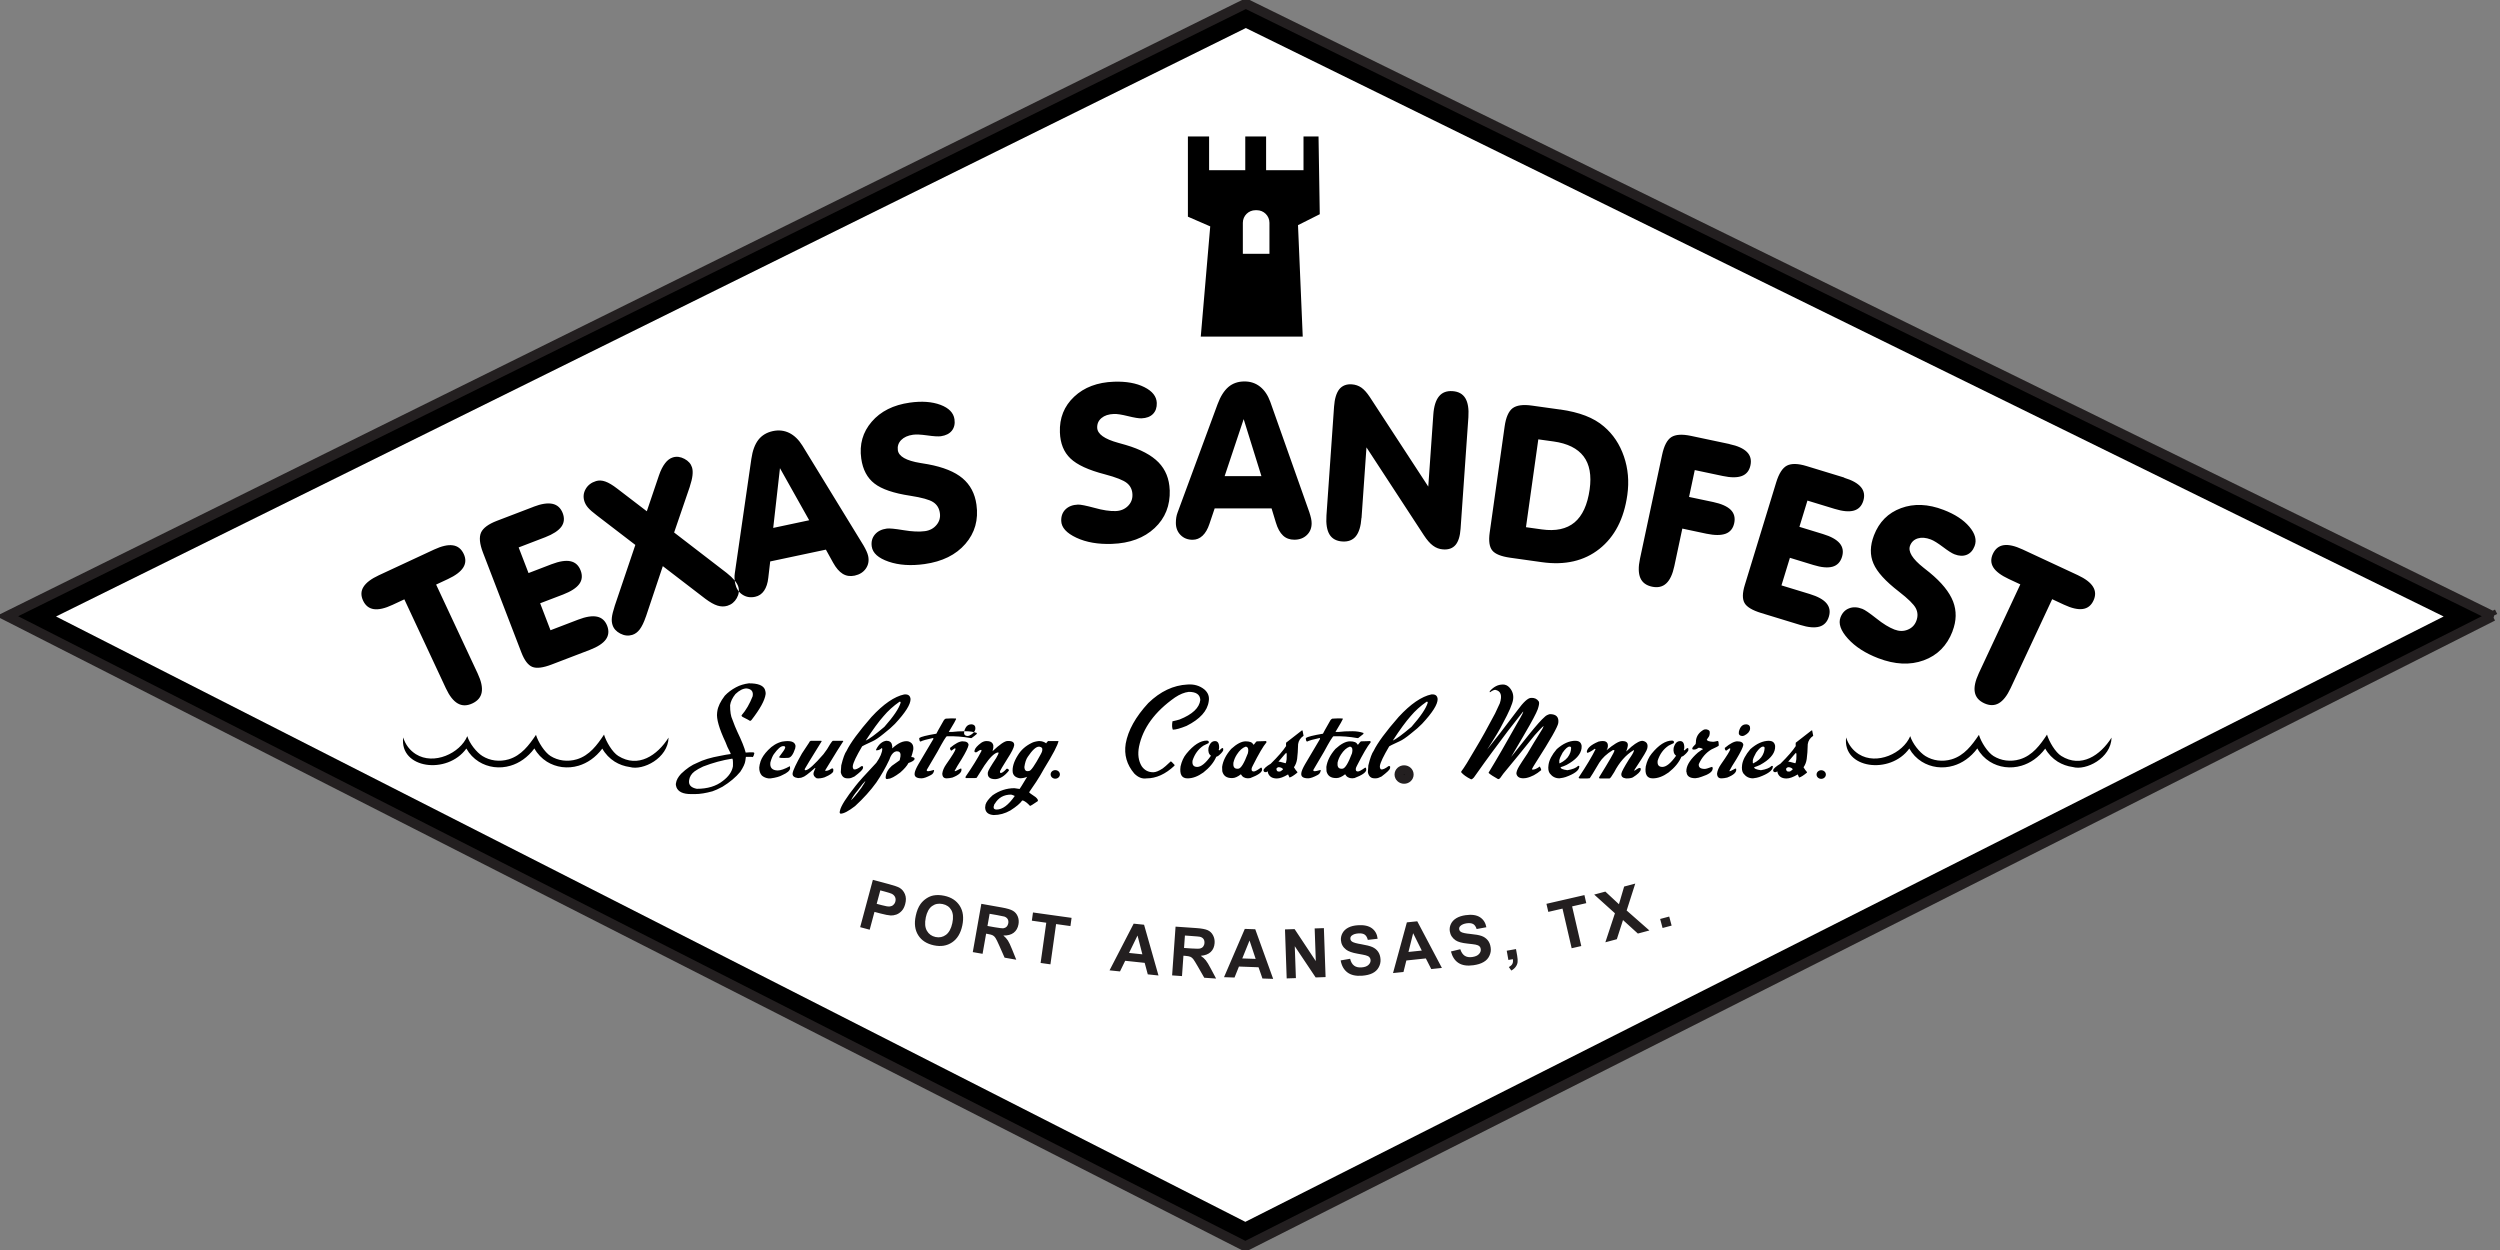 <svg xmlns="http://www.w3.org/2000/svg" width="318" height="159" fill="none"><rect width="100%" height="100%" fill="#808080" stroke="none"/><g fill-rule="evenodd" clip-path="url(#a)" clip-rule="evenodd"><path fill="#000" stroke="#231F20" stroke-miterlimit="2.61" stroke-width="1.25" d="M317.084 78.376 158.405 158.536.916 78.376 158.47.458l.962.47C210.687 26.11 261.942 51.286 313.197 76.462l3.893 1.915h-.006Z"/><path fill="#fff" stroke="#000" stroke-miterlimit="2.61" stroke-width="1.25" d="m312.235 78.409-153.83 77.71L5.733 78.409 158.47 2.869C208.841 27.613 261.202 53.338 312.235 78.409Z"/><path fill="#000" d="M151.094 17.355h2.703v4.293h4.601v-4.293h2.65v4.293h4.758v-4.293h1.911l.157 9.893-2.768 1.392.602 14.179h-12.971l1.204-14.022-2.84-1.235V17.355h-.007Zm8.606 9.383h.17c.884 0 1.604.719 1.604 1.601v3.946h-3.384v-3.946c0-.882.72-1.601 1.604-1.601h.006ZM51.425 76.24l-1.486.693c-.975.457-1.774.64-2.389.549-.615-.091-1.067-.451-1.361-1.072-.301-.64-.288-1.228.046-1.758.334-.536.982-1.026 1.95-1.477l7.035-3.274c.962-.444 1.754-.627 2.376-.536.622.085 1.086.451 1.387 1.091.294.621.275 1.202-.059 1.732-.334.529-.982 1.019-1.95 1.47l-1.499.699 5.288 11.317c.452.967.622 1.764.51 2.385-.111.627-.51 1.098-1.191 1.418-.687.32-1.302.32-1.859 0-.55-.314-1.054-.954-1.505-1.921L51.431 76.233l-.006.006Zm16.439-11.781c.988-.379 1.793-.503 2.408-.372.615.131 1.054.529 1.309 1.189.242.64.19 1.222-.177 1.725-.373.503-1.054.948-2.048 1.333l-3.383 1.3 1.256 3.26 2.925-1.124c.995-.379 1.8-.51 2.415-.379.609.131 1.04.523 1.289 1.176.249.647.19 1.228-.177 1.725-.366.497-1.054.941-2.048 1.327l-2.925 1.117 1.315 3.43 3.514-1.346c1.001-.386 1.813-.51 2.415-.379.609.131 1.034.523 1.283 1.163.249.653.19 1.228-.17 1.732-.36.503-1.047.947-2.048 1.333l-4.862 1.862c-1.08.412-1.891.516-2.434.301-.543-.216-1.008-.823-1.4-1.836l-4.889-12.715c-.425-1.111-.504-1.954-.242-2.542.268-.582.936-1.072 1.996-1.483l4.679-1.79v-.006ZM82.15 78.448c-.242.719-.51 1.254-.779 1.614-.268.353-.589.588-.955.699-.497.15-1.001.098-1.518-.17-.51-.268-.838-.627-.988-1.104-.092-.287-.118-.601-.079-.941.033-.333.157-.836.373-1.509l2.611-7.723-4.882-3.744c-.537-.405-.916-.738-1.139-1-.223-.261-.373-.529-.465-.817-.17-.549-.111-1.065.17-1.555.281-.49.72-.823 1.322-1.006.36-.111.753-.091 1.178.059.425.15.929.451 1.512.902l3.763 2.882 1.544-4.561c.223-.66.491-1.176.785-1.555.288-.379.622-.627.988-.738.471-.144.962-.085 1.466.183s.825.627.969 1.091c.17.549.079 1.353-.275 2.411v.02l-2.003 5.848 6.531 5.025c.039.033.092.078.17.131.818.647 1.302 1.228 1.459 1.732.144.477.085.967-.19 1.457-.275.49-.674.817-1.185.974-.406.124-.825.118-1.27-.02-.439-.137-.949-.425-1.538-.863L84.31 72.012l-2.153 6.43-.006.006Zm15.818-7.018-.242 2.071c-.072.68-.255 1.228-.537 1.64-.281.412-.668.673-1.139.771-.609.131-1.145.039-1.623-.281-.478-.314-.772-.777-.903-1.385-.052-.242-.079-.477-.092-.693-.006-.222 0-.425.033-.614l2.107-14.571c.15-1.052.452-1.856.897-2.431.445-.568 1.06-.934 1.845-1.104.746-.157 1.44-.078 2.081.235.641.32 1.197.856 1.669 1.614l7.781 12.709c.157.268.281.516.379.732.099.216.164.418.203.588.131.601.033 1.143-.288 1.607-.32.464-.798.764-1.426.902-.57.118-1.067.046-1.519-.229-.445-.275-.85-.745-1.223-1.418l-.917-1.66-7.08 1.503-.007.013Zm.386-4.28 4.575-.974-3.718-6.625-.857 7.593v.006Zm25.85-2.973c.275 1.941-.196 3.607-1.407 5.005-1.211 1.398-2.938 2.248-5.196 2.568-1.734.242-3.253.144-4.568-.307-1.309-.451-2.029-1.091-2.147-1.928-.085-.588.046-1.098.393-1.516.347-.418.851-.673 1.512-.764.334-.046 1.04.02 2.14.203 1.093.183 1.996.222 2.722.124.615-.085 1.113-.353 1.473-.791.366-.438.51-.947.425-1.516-.085-.608-.366-1.072-.851-1.385-.477-.314-1.446-.582-2.905-.81-2.121-.32-3.639-.836-4.562-1.555-.923-.712-1.485-1.771-1.682-3.169-.255-1.803.19-3.365 1.329-4.691 1.139-1.326 2.755-2.137 4.843-2.431 1.537-.216 2.84-.118 3.907.281 1.073.405 1.662 1.019 1.78 1.836.085.588-.033 1.072-.334 1.451-.301.379-.766.614-1.388.706-.346.046-.922.013-1.74-.105-.812-.111-1.414-.144-1.813-.085-.661.091-1.158.32-1.512.679-.347.359-.484.791-.419 1.287.112.791 1.06 1.333 2.86 1.627.419.072.746.124.975.163 1.944.359 3.41.954 4.391 1.777.982.83 1.578 1.941 1.774 3.352v-.006Zm24.587-1.836c.065 1.96-.576 3.568-1.924 4.829-1.348 1.261-3.161 1.934-5.438 2.013-1.748.059-3.253-.196-4.509-.784-1.257-.588-1.905-1.294-1.931-2.137-.02-.595.157-1.091.543-1.47s.916-.582 1.584-.608c.334-.013 1.034.131 2.107.418 1.067.301 1.963.431 2.69.405.622-.02 1.145-.235 1.551-.634.406-.399.602-.889.582-1.464-.019-.614-.255-1.104-.7-1.464-.438-.359-1.374-.732-2.807-1.111-2.075-.536-3.534-1.209-4.379-2.019-.844-.804-1.295-1.914-1.341-3.326-.066-1.817.536-3.326 1.813-4.528 1.269-1.196 2.964-1.836 5.071-1.908 1.551-.052 2.834.176 3.862.693 1.027.516 1.544 1.183 1.577 2.006.019.588-.144 1.058-.485 1.405-.34.346-.824.529-1.459.555-.347.013-.923-.085-1.721-.281-.798-.196-1.394-.294-1.793-.275-.668.026-1.191.196-1.571.516-.386.32-.569.738-.55 1.235.027.797.917 1.438 2.677 1.921.406.111.726.196.949.268 1.891.555 3.285 1.3 4.182 2.222.89.921 1.361 2.091 1.413 3.515l.007.006Zm5.713 2.333-.667 1.973c-.216.653-.504 1.15-.871 1.496-.366.346-.792.516-1.269.516-.622 0-1.133-.203-1.532-.608s-.595-.921-.595-1.542c0-.248.019-.484.052-.693.039-.216.085-.412.157-.595l5.098-13.813c.367-.993.831-1.718 1.381-2.189.55-.464 1.23-.699 2.042-.699.765 0 1.42.222 1.983.666.562.444.988 1.085 1.295 1.921l4.968 14.042c.098.294.17.562.222.791.052.235.072.444.072.621 0 .621-.209 1.124-.622 1.509-.412.392-.942.582-1.583.582-.576 0-1.061-.176-1.44-.536-.38-.359-.681-.902-.903-1.64l-.55-1.81h-7.238v.006Zm1.27-4.11h4.679l-2.258-7.253-2.421 7.253Zm17.401 5.319c-.072 1.058-.314 1.843-.713 2.333-.4.49-.982.712-1.728.66-.753-.052-1.296-.353-1.623-.895-.327-.542-.458-1.346-.386-2.411l.968-13.852c.072-1.0.295-1.732.661-2.202.38-.464.916-.679 1.61-.627.445.033.844.17 1.198.412.347.242.7.634 1.067 1.183l7.447 11.409.641-9.135c.072-1.065.314-1.843.72-2.339.399-.497.982-.719 1.734-.666.753.052 1.29.353 1.623.902.328.549.458 1.353.386 2.418l-.994 14.185c-.066.948-.282 1.634-.642 2.058-.366.431-.896.621-1.59.568-.465-.033-.89-.189-1.276-.477-.386-.281-.766-.725-1.158-1.32l-7.304-11.18-.628 8.978h-.013Zm20.929 1.176 2.009.281c1.767.248 3.154-.046 4.168-.889 1.008-.843 1.649-2.248 1.924-4.195.249-1.79 0-3.195-.772-4.208-.772-1.013-2.042-1.647-3.828-1.895l-1.931-.268-1.57 11.173Zm4.332-14.976c1.237.176 2.31.438 3.226.791.916.353 1.702.81 2.363 1.379 1.165.993 2.009 2.261 2.539 3.809.53 1.542.674 3.176.432 4.894-.426 3.038-1.61 5.325-3.554 6.867-1.937 1.536-4.378 2.098-7.31 1.686l-4.038-.568c-1.145-.163-1.904-.464-2.27-.915-.373-.451-.485-1.209-.334-2.28l1.898-13.486c.163-1.176.51-1.954 1.021-2.339.517-.379 1.341-.49 2.467-.327l3.553.497.007-.007Zm21.557 4.41c1.034.216 1.773.555 2.218 1.0.445.444.596 1.019.445 1.705-.144.673-.504 1.124-1.086 1.346-.583.222-1.401.222-2.441 0l-3.554-.751-.726 3.417 3.069.647c1.041.222 1.78.549 2.232.993.438.438.589 1.006.445 1.686-.144.679-.511 1.137-1.093 1.353-.583.216-1.401.216-2.441 0l-3.069-.653-1.015 4.77c-.222 1.046-.569 1.784-1.034 2.208-.464.431-1.073.569-1.806.412-.739-.157-1.237-.529-1.486-1.111-.248-.582-.268-1.398-.045-2.437l2.814-13.218c.248-1.163.641-1.915 1.178-2.261.543-.34 1.367-.392 2.487-.157l4.908 1.039v.013Zm14.593 4.28c1.015.307 1.722.706 2.127 1.189.406.484.504 1.065.301 1.738-.202.66-.602 1.078-1.204 1.248-.602.17-1.413.098-2.434-.216l-3.469-1.058-1.021 3.339 2.991.915c1.021.307 1.734.706 2.134 1.183.399.477.497 1.052.294 1.718-.203.666-.609 1.085-1.204 1.254-.602.17-1.414.098-2.435-.216l-2.99-.915-1.074 3.509 3.6 1.098c1.027.314 1.741.706 2.133 1.183.399.477.498 1.046.295 1.705-.203.666-.609 1.091-1.204 1.261-.596.17-1.407.104-2.435-.216l-4.98-1.522c-1.106-.34-1.813-.758-2.101-1.261-.294-.503-.288-1.274.033-2.307l3.985-13.029c.347-1.137.805-1.856 1.375-2.15.569-.287 1.4-.275 2.487.059l4.796 1.464v.026Zm13.776 19.53c-.7 1.823-1.924 3.058-3.665 3.692-1.734.634-3.664.542-5.791-.274-1.63-.627-2.913-1.451-3.848-2.483-.93-1.026-1.244-1.934-.943-2.718.216-.555.57-.941 1.08-1.137.504-.203 1.073-.176 1.695.065.314.118.903.523 1.774 1.209.863.693 1.636 1.163 2.316 1.424.583.222 1.146.235 1.669.02.53-.209.903-.582 1.106-1.117.223-.575.196-1.117-.065-1.621-.262-.503-.982-1.209-2.154-2.117-1.694-1.307-2.781-2.496-3.232-3.568-.465-1.072-.439-2.267.065-3.587.654-1.699 1.8-2.849 3.442-3.457 1.643-.608 3.443-.536 5.412.222 1.447.555 2.54 1.268 3.279 2.143.74.876.962 1.692.668 2.463-.21.549-.543.921-.995 1.104-.452.183-.969.17-1.558-.059-.327-.124-.818-.438-1.472-.934-.654-.49-1.165-.81-1.544-.954-.622-.235-1.172-.281-1.65-.137-.477.144-.811.457-.988.921-.288.745.282 1.679 1.715 2.81.334.268.595.47.772.614 1.525 1.254 2.52 2.483 2.984 3.679.458 1.196.439 2.457-.078 3.79l.006.007Zm8.632-5.966-1.485-.693c-.976-.457-1.63-.948-1.957-1.47-.327-.523-.347-1.104-.053-1.732.301-.64.76-1.006 1.381-1.098.622-.091 1.414.091 2.389.542l7.029 3.273c.962.451 1.609.941 1.937 1.477.333.536.353 1.124.052 1.764-.288.621-.746.98-1.368 1.065-.621.085-1.413-.098-2.382-.549l-1.499-.699-5.287 11.317c-.452.967-.956 1.607-1.505 1.921-.55.314-1.172.314-1.853 0-.687-.32-1.086-.791-1.197-1.418-.118-.627.059-1.424.504-2.392l5.288-11.317.006.007ZM95.317 86.922c1.054 0 1.702.242 1.95.719.105.268.144.497.118.666-.105.784-.707 1.875-1.806 3.293l-.144.098h-.033c-.052-.046-.373-.216-.962-.516-.079-.065-.111-.111-.111-.131v-.065c.563-.647 1.027-1.457 1.407-2.418.111-.595-.137-.921-.766-1-.439 0-.916.235-1.42.712-.393.49-.615.961-.681 1.418v.033c0 .791.092 1.392.294 1.803.216.601.425 1.117.628 1.549.543 1.13.897 2.006 1.06 2.646.445-.039.779-.046.988-.026.072.026.105.052.105.085v.065c-.039.209-.105.353-.203.451l-.157-.033h-.707l-.072.516c-.046.346-.262.81-.641 1.385-.556.68-1.315 1.32-2.264 1.902-.51.274-.936.47-1.276.581-.851.235-1.584.353-2.212.353h-.517c-1.008 0-1.623-.288-1.852-.869-.072-.19-.092-.359-.059-.516.052-.386.268-.784.648-1.196.687-.66 1.361-1.124 2.035-1.385.766-.392 1.754-.686 2.965-.902.53-.111.956-.183 1.289-.222l.013-.098c-.321-.601-.537-1.078-.648-1.418-.818-1.738-1.171-2.986-1.067-3.744l.026-.196c.079-.575.393-1.235.949-1.967.393-.418.864-.771 1.427-1.072.484-.261 1.04-.431 1.669-.51h.033l-.006.006Zm-7.663 12.317v.033c-.085.569.249.928.982 1.065 1.361 0 2.461-.333 3.305-1.0.746-.562 1.178-1.189 1.289-1.869.02-.647-.013-.967-.098-.967-1.23.19-2.461.523-3.691 1-.458.216-.818.418-1.086.614-.406.307-.641.686-.7 1.13v-.006Zm11.839-4.907c1.06-.176 1.623 0 1.701.549l-.046.32c-.261.797-.569 1.196-.903 1.196-.726.039-1.106.02-1.125-.065v-.065c.484-.627.726-1.0.746-1.13l.013-.098c-.02-.091-.092-.131-.209-.131h-.065c-.294 0-.681.346-1.178 1.032-.15.216-.301.562-.432 1.032-.092.673.216 1.013.923 1.032.38 0 .903-.183 1.557-.549l.027.294c-.04.287-.373.569-.989.843-.334.19-.831.333-1.479.418h-.294c-.314-.039-.589-.157-.825-.353-.236-.255-.347-.601-.34-1.032.013-.209.072-.477.177-.81.157-.444.471-.915.955-1.411.524-.549 1.119-.908 1.78-1.072h.006Zm3.638-.098h1.322c.046 0 .066.026.059.065-1.374 2.208-2.074 3.372-2.127 3.483-.059.137-.019.203.105.19.36-.039 1.113-.719 2.251-2.032.341-.431.622-.863.858-1.294.157-.248.274-.386.346-.418h1.257c.046 0 .065.026.059.065-.262.372-1.034 1.614-2.317 3.724l.02.02c.216.046.484-.046.785-.261.046-.026.092-.039.131-.033.105 0 .144.118.111.353-.033.216-.399.477-1.106.778-.334.111-.661.157-.988.131-.321-.176-.458-.399-.419-.679.007-.052.085-.261.249-.64h-.066c-.831.738-1.341 1.124-1.537 1.15-.125.085-.328.124-.609.137-.504-.065-.74-.268-.694-.614.053-.372.445-1.215 1.185-2.516l.936-1.418c.006-.072.072-.137.189-.196v.007Zm11.898-5.9c.484-.046.746.144.792.582.013.673-.648 1.725-1.983 3.156-.341.353-.818.777-1.433 1.254-.596.49-1.074.81-1.427.967-.877.405-1.315.621-1.315.64-.727 1.235-1.126 2.058-1.185 2.483-.026.196.02.346.131.451.209.052.53-.085.968-.418h.125s.065.033.085.098l-.026.196c-.04.176-.399.523-1.08 1.032-.288.15-.524.229-.707.229h-.196c-.445 0-.72-.261-.831-.771 0-.15.019-.444.059-.875.229-.941.458-1.555.674-1.843.49-1.019 1.551-2.457 3.174-4.319 1.524-1.647 2.912-2.6 4.175-2.868v.006Zm-4.908 5.868c.412-.17 1.197-.751 2.369-1.745 1.165-1.313 1.852-2.339 2.068-3.058.013-.118-.04-.163-.144-.137-.779.542-1.46 1.157-2.029 1.836-.609.68-1.361 1.712-2.264 3.097v.006Zm2.644.026c.333 0 .556.131.661.386.071.235.091.431.065.582.746-.693 1.42-.993 2.016-.902.51.144.726.497.661 1.065-.066.333-.158.647-.256.934.308.02.452.104.419.255-.026.17-.288.34-.779.51-.17.346-.517.745-1.034 1.202-.713.536-1.223.804-1.531.804-.216.079-.327.026-.334-.163.026-.549.288-1.039.786-1.483l1.001-.712c.052-.216.085-.379.098-.483.052-.386-.059-.601-.334-.647-.281-.052-.543.085-.785.425-.105.15-.209.366-.295.634-.477 1.019-1.034 1.986-1.655 2.901-.733 1.02-1.636 2.019-2.703 2.999-.838.647-1.453.967-1.846.967-.117-.052-.15-.169-.078-.352v-.033c.124-.595.792-1.647 1.989-3.156.341-.451 1.218-1.431 2.638-2.934.497-.706.752-1.307.759-1.803l-.105-.065c-.098.157-.307.255-.602.287-.072.013-.098-.02-.085-.098.34-.686.792-1.065 1.348-1.13l-.019.013Zm-4.509 7.481v.065c.215-.156.654-.673 1.302-1.548.327-.497.491-.765.497-.804v-.033h-.026c-.157.137-.452.497-.89 1.097-.386.458-.674.869-.844 1.222h-.039Zm13.337-10.311.026.065c-.013.078-.321.627-.936 1.64h.425c.465-.065 1.041-.091 1.728-.091.53 0 1.008.078 1.42.222l-.019.131c-.17.15-.386.32-.655.516h-.131c-.968-.176-1.969-.255-3.003-.229-.099 0-.498.653-1.205 1.967-.562.947-1.007 1.718-1.348 2.293l-.013.098c.013.059.072.091.177.091.098 0 .34-.052.733-.163l.026.065c-.039.268-.17.464-.406.582-.51.274-.903.418-1.191.418-.648 0-.936-.216-.877-.64v-.033c.04-.261.197-.634.485-1.13.274-.464.903-1.529 1.891-3.195v-.065c.013-.039 0-.065-.046-.065-.805.17-1.335.32-1.577.451-.105 0-.157-.137-.17-.418v-.033c.209-.157.929-.34 2.179-.549 0-.039.327-.614.955-1.718.059-.085.138-.15.229-.196.419-.033.858-.039 1.309-.026l-.006.013Zm2.002.738c.347.033.498.229.472.582-.046.34-.288.614-.727.836-.085.039-.177.065-.268.065-.36-.026-.498-.216-.426-.575.157-.621.472-.928.949-.908Zm-1.138 2.163c.464 0 .713.15.746.451-.046.307-.341.921-.897 1.836-.412.64-.707 1.13-.883 1.483l.059.033c.045 0 .261-.104.66-.32.072-.039.125-.033.144.013.099.405-.281.778-1.138 1.111-.288.065-.517.098-.694.098-.393.02-.589-.183-.595-.614.045-.372.216-.764.497-1.17.766-1.091 1.158-1.732 1.184-1.927.014-.078-.026-.111-.117-.098-.262.19-.4.294-.426.294-.118-.104-.163-.209-.15-.327v-.033c.674-.562 1.204-.836 1.603-.836l.007.006Zm3.062-.033c.478 0 .753.183.831.549v.287c-.058.268-.091.418-.098.451.91-.863 1.551-1.3 1.918-1.3.595-.02.87.163.831.562-.046.314-.327.876-.844 1.673-.635 1.019-.956 1.555-.962 1.614 0 .15.032.229.098.229.157 0 .412-.183.752-.549.171-.013.269.059.295.229-.55.699-1.126 1.065-1.734 1.098-.714 0-1.028-.287-.949-.869.026-.196.379-.797 1.053-1.81.197-.346.301-.555.315-.647 0-.046-.014-.065-.053-.065h-.098c-.432.111-.982.66-1.649 1.64-.236.353-.569.882-.995 1.581l-.229.033h-1.132c-.039 0-.059-.02-.052-.065l.019-.131c.851-1.235 1.518-2.313 1.996-3.228l.013-.098c.007-.046-.013-.065-.059-.065-.124 0-.307.098-.556.294-.242.059-.327-.026-.255-.261.072-.261.353-.575.838-.934.235-.157.471-.229.706-.222v.006Zm6.695 0c.321 0 .609.098.871.294v-.033c.045-.091.124-.176.235-.268.144 0 .583 0 1.322.006-.092.503-.707 1.679-1.839 3.515-.334.608-.667 1.17-1.001 1.673l-.897 1.32c0 .046.269.255.818.614.249.216.347.385.282.516-.589.405-.916.608-.988.608-.321-.353-.616-.582-.877-.68h-.125c-.235.353-.733.771-1.498 1.261-.681.386-1.388.582-2.114.582-.72-.046-1.08-.373-1.093-.967l.046-.353c.098-.346.399-.745.903-1.196.87-.601 1.793-.901 2.775-.901.045 0 .261.032.661.098.019 0 .34-.517.955-1.549-.301.131-.595.19-.903.19-.537-.078-.851-.333-.929-.758-.079-.64.144-1.366.654-2.176.399-.66.975-1.176 1.734-1.549.236-.131.57-.216 1.002-.261l.006.013Zm-1.911 3.319c.02.418.216.575.583.483.216.033.713-.673 1.492-2.117.15-.261.216-.464.203-.621.026-.183-.099-.301-.373-.353h-.066c-.36 0-.831.431-1.407 1.287-.216.307-.36.745-.438 1.32h.006Zm-3.913 5.005c-.033.262.091.386.373.386.739 0 1.505-.569 2.303-1.712v-.026c-.248-.105-.399-.164-.458-.164-.922 0-1.61.386-2.068 1.163-.039 0-.091.118-.144.353h-.006Zm24.646-15.518c.831-.065 1.544.137 2.146.614.484.412.674.921.569 1.516-.163 1.222-1.106 2.267-2.82 3.13-.792.32-1.374.483-1.748.483-.104-.229-.124-.582-.045-1.065.34-.072.641-.15.903-.229 1.642-.653 2.519-1.483 2.637-2.483-.033-.693-.53-1.039-1.472-1.032-.55.065-1.132.301-1.748.712-2.572 1.803-4.09 3.894-4.574 6.253-.19.98-.072 1.803.334 2.483.353.516.844.777 1.479.777.307 0 .706-.163 1.197-.483.157-.098.498-.405 1.028-.902.052 0 .216.15.484.451l-.013.098c-1.145 1.078-2.33 1.614-3.547 1.614-.55.085-1.067-.118-1.564-.614-.956-1.124-1.316-2.392-1.093-3.803.301-1.692 1.256-3.411 2.873-5.162 1.538-1.49 3.2-2.267 4.974-2.359Zm2.493 7.129c.203.02.275.124.209.32-.294.137-.51.248-.654.32-.661.438-1.126 1.078-1.394 1.908-.072.536.124.804.595.804.498 0 1.08-.477 1.748-1.425-.275-.196-.38-.523-.314-.993.157-.582.438-.869.831-.869.36 0 .536.294.523.869-.013.137-.032.222-.065.255l.092.065c.392-.412.556-.405.477.033-.118.216-.334.438-.641.679-.059.039-.138.072-.229.098-.308.719-.857 1.385-1.643 1.999-.693.497-1.361.745-2.009.745-.733 0-1.027-.503-.89-1.516.144-.647.386-1.183.74-1.614.909-1.117 1.78-1.679 2.624-1.679Zm7.513.065.052.098v.065c-.412.483-.988 1.47-1.741 2.966-.091.176-.137.294-.144.353v.033c-.039.242.053.353.269.353.157 0 .458-.163.903-.483h.065c.053 0 .085.098.092.287-.046.327-.543.673-1.499 1.032l-.301.033c-.412 0-.713-.176-.896-.516-.413.327-.779.484-1.1.484h-.065c-.661 0-1.06-.287-1.204-.869l-.02-.549c.105-.771.491-1.536 1.152-2.287.707-.647 1.322-.967 1.845-.967.53 0 .844.131.949.386l.059.033h.033c.209-.281.334-.418.379-.418.21 0 .452 0 .733-.02.282-.013.426-.02.439-.02v.006Zm-4.156 2.731c-.052.503.092.764.445.784h.164c.333 0 .746-.66 1.237-1.967.104-.457.045-.732-.177-.823-.039-.006-.079-.013-.124-.013-.4.144-.766.47-1.106 1-.216.34-.36.679-.432 1.026l-.007-.006Zm8.697-4.084h.099l.131.679c-.406.275-.635.634-.694 1.065-.02.764-.059 1.385-.125 1.875-.058.399-.189.758-.405 1.065.137.242.288.444.445.614l-.02.072c-.438.359-.766.562-.962.608h-.033l-.176-.386c-.57.34-1.041.516-1.427.516-.589 0-.962-.235-1.132-.712-.013-.085-.013-.15-.013-.183l-.092.026-.105.065h-.098c-.157 0-.242-.072-.261-.229.026-.209.333-.49.922-.843.923-.908 1.571-1.66 1.957-2.254-.02-.02-.02-.163-.007-.418l1.99-1.548.006-.013Zm-2.971 3.966.112.013.144.02.621.163c.046.013.066 0 .072-.039.046-.144.079-.301.098-.477.033-.503.014-.771-.052-.81-.02 0-.275.294-.766.875-.098.111-.176.196-.229.261v-.006Zm-.255.934c.026.216.118.327.275.327h.131c.098 0 .242-.085.425-.261v-.065c-.124-.15-.32-.229-.576-.229-.163.052-.242.131-.255.229Zm8.423-6.416.026.065c-.013.078-.321.627-.936 1.64h.419c.464-.065 1.04-.091 1.728-.091.53 0 1.007.078 1.42.222l-.02.131c-.17.15-.393.32-.654.516h-.131c-.969-.176-1.97-.255-3.004-.229-.098 0-.504.653-1.211 1.967-.556.947-1.008 1.718-1.348 2.293l-.013.098c.013.059.072.091.183.091.098 0 .34-.052.733-.163l.026.065c-.039.268-.17.464-.405.582-.511.274-.91.418-1.191.418-.648 0-.936-.216-.877-.64v-.033c.039-.261.196-.634.484-1.13.275-.464.903-1.529 1.891-3.195v-.065c.013-.039 0-.065-.046-.065-.811.17-1.335.32-1.583.451-.105 0-.157-.137-.171-.418v-.033c.21-.157.936-.34 2.18-.549 0-.039.327-.614.955-1.718.059-.085.138-.15.229-.196.419-.033.851-.039 1.309-.026l.007.013Zm3.514 2.868.052.098v.065c-.405.483-.981 1.47-1.741 2.966-.091.176-.137.294-.143.353v.033c-.04.242.052.353.268.353.157 0 .458-.163.903-.483h.065c.053 0 .085.098.092.287-.046.327-.543.673-1.499 1.032l-.294.033c-.412 0-.713-.176-.897-.516-.412.327-.778.484-1.099.484h-.066c-.661 0-1.066-.287-1.204-.869l-.019-.549c.111-.771.49-1.536 1.151-2.287.707-.647 1.322-.967 1.846-.967.53 0 .844.131.949.386l.059.033h.032c.21-.281.334-.418.38-.418.209 0 .452 0 .733-.02.281-.013.425-.02.438-.02l-.006.006Zm-4.156 2.731c-.052.503.092.764.439.784h.163c.334 0 .746-.66 1.237-1.967.105-.457.046-.732-.176-.823-.04-.006-.079-.013-.125-.013-.399.144-.765.47-1.106 1-.216.34-.36.679-.432 1.026v-.006Zm11.937-8.664c.484-.046.753.144.792.582.013.673-.648 1.725-1.983 3.156-.34.353-.818.777-1.433 1.254-.596.49-1.073.81-1.427.967-.877.405-1.315.621-1.315.64-.727 1.235-1.126 2.058-1.185 2.483-.026.196.02.346.131.451.21.052.53-.085.969-.418h.124c.033 0 .065.033.085.098l-.026.196c-.039.176-.406.523-1.08 1.032-.288.15-.523.229-.707.229h-.196c-.445 0-.726-.261-.831-.771 0-.15.02-.444.059-.875.229-.941.458-1.555.674-1.843.491-1.019 1.551-2.457 3.18-4.319 1.519-1.647 2.913-2.6 4.176-2.868l-.007.006Zm-4.908 5.868c.406-.17 1.197-.751 2.369-1.745 1.158-1.313 1.852-2.339 2.068-3.058.013-.118-.039-.163-.144-.137-.779.542-1.459 1.157-2.029 1.836-.602.68-1.361 1.712-2.264 3.097v.006Zm13.978-7.135c.341 0 .622.131.851.386.393.431.55.941.471 1.516-.078.569-.523 1.601-1.335 3.097-.333.693-.994 1.784-1.963 3.273.445-.562.995-1.261 1.643-2.084 1.027-1.346 1.76-2.32 2.205-2.901.766-1.052 1.342-1.581 1.734-1.581.426-.026.746.118.969.438.078.124.072.353-.026.693-.04.294-.399 1.058-1.093 2.287-.295.529-1.087 1.895-2.389 4.097.746-.934 1.505-1.895 2.284-2.869.929-1.15 1.59-1.895 1.983-2.228.164-.17.386-.287.661-.353.818 0 1.171.379 1.073 1.13-.065.477-1.008 2.137-2.82 4.966-.242.379-.426.68-.537.902l.085.065c.249 0 .55-.131.897-.386h.032c.118.209.177.359.164.451-.609.523-1.243.863-1.917 1-.714.111-1.126-.072-1.231-.542-.013-.229.105-.549.347-.954.164-.274.511-.81 1.047-1.607.484-.836 1.126-1.888 1.918-3.156l.144-.32v-.033c-.131.072-.504.464-1.126 1.163-1.387 1.732-2.722 3.365-3.999 4.901-.294.451-.484.679-.575.679h-.099c-.556-.307-.949-.562-1.184-.771v-.065c.995-1.627 2.212-3.737 3.658-6.319.569-.954.805-1.424.713-1.424-1.276 1.594-2.585 3.313-3.939 5.162-.53.719-1.309 1.79-2.317 3.221-.131.15-.249.229-.353.229-.583-.287-1.002-.588-1.263-.902l.013-.098c.34-.431.949-1.411 1.826-2.934.693-1.15 1.524-2.633 2.48-4.45l.602-1.294c.321-.993.131-1.562-.576-1.705-.177 0-.393.098-.654.294h-.066l.02-.131c.497-.555 1.04-.836 1.629-.836l.013-.006Zm9.261 7.168c.458 0 .72.216.778.647 0 .19 0 .294-.013.32-.104.764-.739 1.464-1.904 2.097-.255.124-.511.222-.753.288-.026.176.262.307.851.386.655-.105 1.113-.287 1.368-.549h.098c.046 0 .065.026.059.065l-.013.098c-.066.444-.635.862-1.728 1.254-.17.065-.432.118-.798.163-.498 0-.897-.203-1.211-.614-.183-.242-.242-.608-.17-1.098.085-.614.432-1.281 1.047-1.999.798-.706 1.59-1.065 2.376-1.065l.013.007Zm-2.062 2.516c-.013.235 0 .353.046.353.589-.287.995-.64 1.211-1.065.117-.235.189-.418.203-.549l.039-.294c.019-.15-.046-.229-.197-.229-.229 0-.523.261-.883.771-.236.412-.38.745-.425 1l.006.013Zm4.974-2.418c.844-.196 1.25 0 1.204.614-.013.157-.065.32-.164.483.917-.771 1.571-1.163 1.97-1.163.563-.013.799.209.72.647-.026.163-.085.392-.196.68l.667-.614c.648-.536 1.139-.784 1.46-.738.504.118.68.438.549.967-.032.229-.471.974-1.308 2.228-.288.405-.393.608-.328.595l.105-.046c.327-.248.537-.346.635-.287.059.007.085.072.072.19-.039.268-.373.601-1.015 1-.209.098-.497.137-.857.131-.445-.059-.641-.261-.595-.614.032-.229.353-.823.962-1.803.399-.562.615-.934.641-1.13l-.026-.065c-1.015.621-1.839 1.555-2.487 2.81-.314.529-.511.797-.596.804h-1.256c-.033 0-.059-.046-.079-.131 1.27-2.052 1.924-3.182 1.951-3.385v-.065l-.053-.033h-.131c-.785.47-1.361 1.013-1.74 1.614-.694 1.176-1.093 1.829-1.205 1.967-.124.02-.216.033-.294.033h-.936c-.131 0-.19-.046-.177-.131.982-1.477 1.695-2.672 2.14-3.581l-.091-.065c-.491.346-.812.516-.975.516-.033-.065-.046-.124-.04-.157.059-.451.55-.876 1.466-1.261l.007-.006Zm9.378-.131c.203.02.275.124.209.32-.294.137-.51.248-.654.32-.661.438-1.126 1.078-1.394 1.908-.072.536.124.804.595.804.498 0 1.08-.477 1.748-1.425-.275-.196-.38-.523-.314-.993.157-.582.438-.869.831-.869.36 0 .536.294.523.869-.013.137-.039.222-.065.255l.091.065c.4-.412.557-.405.478.033-.124.216-.334.438-.641.679-.059.039-.138.072-.229.098-.308.719-.858 1.385-1.636 1.999-.694.497-1.362.745-2.009.745-.733 0-1.028-.503-.89-1.516.144-.647.386-1.183.739-1.614.903-1.117 1.78-1.679 2.618-1.679Zm4.365-1.418c.314.039.458.203.419.483l-.033.222c-.02.131-.131.32-.34.582.013.17.281.261.798.287.111 0 .281-.033.53-.098h.066c.078 0 .117.163.124.483l-.02.131c-.032.039-.333.19-.903.451-.707.418-1.243 1.039-1.616 1.869-.053.405.196.614.759.614.144 0 .406-.078.805-.229.039-.02.085-.033.131-.033l.078.131-.019.157c-.046.359-.511.68-1.394.967-.262.104-.53.17-.799.19-.707 0-1.08-.261-1.119-.771-.033 0-.039-.118-.013-.359.092-.647.576-1.359 1.453-2.13.366-.275.576-.418.641-.418v-.033c-.157-.104-.34-.163-.556-.163-.209.15-.386.229-.55.229h-.163s-.059-.033-.085-.098v-.065c.026-.104.163-.281.438-.549v-.065c.033-.144.033-.274.033-.386.078-.601.425-1.065 1.027-1.385l.295-.033.013.02ZM222.146 92.137c.347.033.497.229.464.582-.045.34-.288.614-.726.836-.085.039-.177.065-.268.065-.36-.026-.498-.216-.426-.575.157-.621.471-.928.949-.908h.007Zm-1.139 2.163c.465 0 .713.15.746.451-.046.307-.347.921-.896 1.836-.413.64-.707 1.13-.884 1.483l.059.033c.046 0 .262-.104.661-.32.072-.039.124-.033.144.013.098.405-.282.778-1.139 1.111-.288.065-.517.098-.694.098-.392.02-.589-.183-.595-.614.046-.372.216-.764.497-1.17.766-1.091 1.159-1.732 1.185-1.927.013-.078-.026-.111-.118-.098-.255.189-.399.294-.425.294-.118-.105-.164-.209-.151-.327v-.033c.674-.562 1.211-.836 1.603-.836l.007.006Zm4.005-.065c.458 0 .72.216.785.647 0 .19-.006.294-.013.32-.104.764-.739 1.464-1.904 2.097-.262.124-.51.222-.746.287-.026.176.262.307.851.386.654-.104 1.112-.287 1.367-.549h.099c.039 0 .058.026.058.065l-.013.098c-.058.444-.634.863-1.721 1.255-.17.065-.432.118-.798.163-.498 0-.897-.203-1.211-.614-.183-.242-.235-.608-.17-1.098.085-.614.438-1.281 1.047-1.999.798-.706 1.59-1.065 2.376-1.065l-.007.007Zm-2.055 2.516c-.013.235 0 .353.046.353.589-.287.995-.64 1.211-1.065.118-.235.183-.418.203-.549l.039-.294c.02-.15-.046-.229-.196-.229-.23 0-.524.261-.884.771-.236.412-.38.745-.425 1l.006.013Zm7.454-3.836h.098l.131.679c-.406.274-.635.634-.693 1.065-.02.764-.059 1.385-.131 1.875-.053.399-.19.758-.406 1.065.137.242.288.444.445.614l-.02.072c-.438.359-.765.562-.962.608h-.032l-.171-.386c-.569.34-1.04.516-1.426.516-.589 0-.962-.235-1.132-.712-.014-.085-.014-.15-.02-.183l-.092.026-.104.065h-.099c-.157 0-.242-.072-.255-.229.026-.209.341-.49.923-.843.923-.908 1.571-1.66 1.957-2.254-.02-.02-.02-.163-.007-.418l1.99-1.549.006-.013Zm-2.964 3.966.111.013.144.02.622.163c.039.013.065 0 .072-.039.045-.144.078-.301.098-.477.032-.503.019-.771-.046-.81-.02 0-.275.294-.766.875-.105.111-.177.196-.229.261l-.006-.006Zm-.262.934c.026.216.118.327.281.327h.131c.105 0 .242-.085.425-.261v-.065c-.13-.15-.32-.229-.575-.229-.157.052-.243.131-.256.229h-.006ZM134.23 97.959c.327 0 .589.242.589.542s-.262.549-.589.549c-.327 0-.589-.248-.589-.549 0-.301.262-.542.589-.542Z"/><path fill="#000" stroke="#231F20" stroke-miterlimit="2.61" stroke-width="1.25" d="M178.6 97.972c.327 0 .589.242.589.549 0 .307-.262.549-.589.549-.327 0-.589-.248-.589-.549 0-.3.269-.549.589-.549Z"/><path fill="#000" d="M231.655 97.972c.327 0 .595.242.595.549 0 .307-.268.549-.595.549-.328 0-.589-.248-.589-.549 0-.3.268-.549.589-.549Z"/><path fill="#231F20" d="m109.414 117.933 1.616-6.017 1.951.522c.739.196 1.21.36 1.42.477.32.183.556.458.707.824.15.365.163.784.032 1.261-.098.372-.248.66-.451.875-.203.216-.426.366-.674.458-.242.084-.478.124-.707.117-.308-.019-.733-.104-1.283-.248l-.792-.209-.608 2.267-1.218-.327h.007Zm2.559-4.671-.458 1.705.667.176c.478.131.812.183.988.164.177-.02.334-.085.459-.196.124-.111.216-.255.261-.432.059-.215.04-.418-.045-.594-.092-.177-.23-.307-.419-.399-.138-.065-.426-.157-.864-.274l-.589-.157v.007Zm4.509 3.234c.131-.621.334-1.124.608-1.503.203-.281.452-.516.747-.712.294-.196.595-.32.903-.379.412-.079.87-.065 1.367.039.903.19 1.558.621 1.983 1.294.419.666.524 1.503.314 2.496-.209.986-.641 1.699-1.295 2.136-.655.445-1.427.569-2.324.379-.909-.196-1.57-.62-1.989-1.287-.419-.666-.524-1.483-.314-2.457v-.006Zm1.276.229c-.144.692-.098 1.248.144 1.672.242.425.615.686 1.099.791.491.104.93.013 1.322-.274.386-.288.661-.785.812-1.49.15-.699.105-1.248-.125-1.66-.235-.412-.602-.666-1.112-.771-.51-.104-.955-.02-1.342.261-.386.281-.654.771-.805 1.477l.007-.006Zm5.981 4.377 1.087-6.135 2.611.464c.654.117 1.126.255 1.4.418.282.163.485.399.616.712.131.314.163.654.098 1.013-.079.457-.282.817-.609 1.072-.32.248-.766.366-1.315.352.242.203.432.412.576.634.144.216.314.588.53 1.118l.536 1.326-1.485-.261-.661-1.497c-.236-.535-.399-.869-.498-1.012-.098-.144-.202-.249-.327-.321-.124-.071-.327-.13-.615-.176l-.249-.046-.451 2.562-1.244-.216v-.007Zm1.866-3.319.916.163c.595.105.968.144 1.132.125.157-.027.288-.092.393-.196.104-.111.176-.255.209-.438.033-.209.007-.379-.079-.529-.091-.144-.229-.255-.425-.321-.098-.032-.399-.091-.903-.183l-.969-.169-.274 1.555v-.007Zm6.76 4.711.72-5.123-1.833-.261.144-1.045 4.908.686-.143 1.045-1.826-.255-.72 5.123-1.25-.176v.006Zm14.993 1.588-1.361-.144-.393-1.463-2.48-.262-.661 1.353-1.329-.137 3.069-5.94 1.322.137 1.833 6.456Zm-2.049-2.692-.615-2.392-1.08 2.216 1.695.176Zm3.783 2.692.439-6.214 2.643.183c.668.046 1.146.137 1.44.268.295.131.524.346.681.647.163.3.229.634.203 1-.033.463-.197.842-.491 1.123-.295.281-.72.445-1.27.49.262.177.471.366.635.569.164.202.38.555.641 1.058l.674 1.268-1.505-.105-.811-1.417c-.288-.504-.491-.824-.596-.961-.111-.137-.229-.229-.36-.287-.131-.059-.34-.092-.628-.118l-.255-.02-.183 2.594-1.257-.091v.013Zm1.512-3.502.929.065c.602.039.982.046 1.139 0 .15-.039.275-.118.373-.242.091-.117.15-.268.163-.457.013-.209-.032-.379-.13-.516-.105-.138-.256-.229-.459-.275-.098-.019-.405-.052-.916-.085l-.981-.072-.112 1.575-.006.007Zm11.348 3.933-1.368-.046-.498-1.43-2.493-.092-.563 1.398-1.335-.045 2.644-6.142 1.329.045 2.277 6.312h.007Zm-2.232-2.542-.779-2.339-.923 2.281 1.702.058Zm3.946 2.477-.216-6.227 1.224-.039 2.696 4.07-.144-4.155 1.172-.039.216 6.227-1.263.045-2.657-3.972.144 4.057-1.172.039v-.006Zm6.852-2.281 1.217-.209c.098.405.269.7.511.876.235.176.549.248.929.222.406-.026.707-.137.897-.32.196-.183.281-.392.268-.621-.013-.144-.066-.268-.157-.366-.092-.098-.249-.176-.471-.235-.151-.039-.491-.111-1.028-.202-.687-.118-1.171-.295-1.459-.517-.406-.313-.628-.718-.661-1.208-.02-.314.046-.621.209-.909.157-.287.406-.516.733-.686.327-.17.733-.268 1.211-.3.785-.053 1.381.078 1.8.392.418.313.654.758.719 1.326l-1.25.144c-.078-.314-.209-.536-.392-.667-.183-.13-.458-.183-.812-.156-.366.026-.648.117-.844.281-.124.104-.183.235-.17.398.007.15.079.268.216.366.164.118.563.235 1.184.333.622.105 1.08.222 1.388.353.307.137.55.327.733.588.183.255.288.582.314.974.026.353-.052.699-.229 1.019-.177.327-.439.575-.792.751-.353.177-.798.281-1.335.321-.785.058-1.407-.085-1.852-.419-.445-.333-.74-.842-.864-1.535l-.013.006Zm12.899.954-1.361.144-.688-1.352-2.48.261-.366 1.464-1.329.137 1.761-6.449 1.322-.137 3.134 5.932h.007Zm-2.566-2.208-1.099-2.209-.596 2.385 1.695-.176Zm3.698.118 1.198-.288c.13.399.32.673.569.836.249.157.563.21.942.157.406-.059.694-.183.871-.385.183-.196.255-.412.222-.641-.019-.143-.078-.261-.183-.352-.098-.092-.262-.157-.484-.203-.151-.033-.498-.072-1.034-.131-.694-.072-1.191-.209-1.492-.411-.426-.288-.674-.673-.746-1.163-.046-.314 0-.621.144-.922.144-.3.373-.542.687-.732.314-.189.713-.32 1.184-.385.779-.111 1.388-.02 1.826.261.439.288.707.706.812 1.274l-1.237.229c-.098-.307-.242-.523-.439-.634-.196-.111-.464-.143-.818-.098-.36.053-.635.164-.818.347-.118.111-.17.248-.144.411.02.144.098.262.236.347.176.111.576.196 1.204.254.628.059 1.099.144 1.407.255.314.111.569.288.772.53.203.241.334.555.386.947.053.353 0 .699-.157 1.032-.15.34-.399.608-.739.804-.341.203-.779.34-1.316.412-.778.111-1.407.013-1.878-.288-.471-.3-.792-.79-.968-1.47l-.007.007Zm7.107-.098 1.178-.21.151.843c.058.34.078.615.052.824-.026.202-.105.405-.242.588-.138.189-.321.346-.556.477l-.315-.445c.223-.117.373-.254.452-.411.078-.151.098-.347.059-.588l-.57.098-.209-1.176Zm8.259-.314-1.165-5.044-1.806.418-.236-1.026 4.83-1.111.236 1.026-1.8.412 1.165 5.044-1.231.281h.007Zm4.286-.758 1.218-3.692-2.638-2.378 1.42-.379 1.728 1.607.661-2.248 1.414-.378-1.093 3.423 2.892 2.542-1.466.392-1.891-1.718-.785 2.437-1.46.392Zm7.278-1.817-.308-1.15 1.152-.307.308 1.15-1.159.307h.007Z"/><path fill="#000" d="M76.823 93.418c.281.934 1.073 2.274 1.819 2.738 2.533 1.588 4.974-.072 6.4-2.333-.066 2.633-3.272 4.228-4.928 3.744-.687-.091-1.348-.327-1.924-.686-.641-.405-1.191-.967-1.577-1.66-.857 1.143-1.924 1.849-3.01 2.176-.707.216-1.427.261-2.114.176-.687-.091-1.348-.327-1.924-.686-.648-.412-1.204-.98-1.59-1.686-.864 1.157-1.931 1.869-3.03 2.195-.707.216-1.427.261-2.114.176-.694-.091-1.348-.327-1.924-.686-.648-.405-1.198-.974-1.584-1.673-2.428 3.372-8.534 2.575-8.036-1.411.281.934.864 1.66 1.61 2.13 2.291 1.438 5.628-.118 6.544-2.293.281.934 1.178 2.065 1.924 2.529.471.294 1.014.49 1.584.562.569.072 1.165.033 1.76-.144 1.61-.483 2.591-1.81 3.469-3.11.281.934 1.106 2.222 1.852 2.692.471.294 1.014.49 1.577.562.569.072 1.171.033 1.76-.144 1.623-.483 2.611-1.849 3.475-3.156l-.02-.013ZM260.371 93.418c.281.934 1.073 2.274 1.819 2.738 2.533 1.588 4.974-.072 6.401-2.333-.066 2.633-3.279 4.228-4.928 3.744-.694-.091-1.348-.327-1.931-.686-.641-.405-1.191-.967-1.577-1.66-.857 1.143-1.917 1.849-3.01 2.176-.707.216-1.427.261-2.114.176-.694-.091-1.348-.327-1.924-.686-.655-.412-1.204-.98-1.59-1.686-.864 1.157-1.931 1.869-3.03 2.195-.707.216-1.427.261-2.114.176-.694-.091-1.348-.327-1.924-.686-.648-.405-1.198-.974-1.584-1.673-2.421 3.372-8.534 2.575-8.036-1.411.281.934.87 1.66 1.61 2.13 2.29 1.438 5.628-.118 6.544-2.293.281.934 1.178 2.065 1.924 2.529.478.294 1.014.49 1.584.562.569.072 1.171.033 1.76-.144 1.61-.483 2.592-1.81 3.469-3.11.281.934 1.105 2.222 1.852 2.692.477.294 1.014.49 1.583.562.57.072 1.172.033 1.761-.144 1.623-.483 2.611-1.849 3.475-3.156l-.02-.013Z"/></g><defs><clipPath id="a"><path fill="#fff" d="M0 0h318v159H0z"/></clipPath></defs></svg>